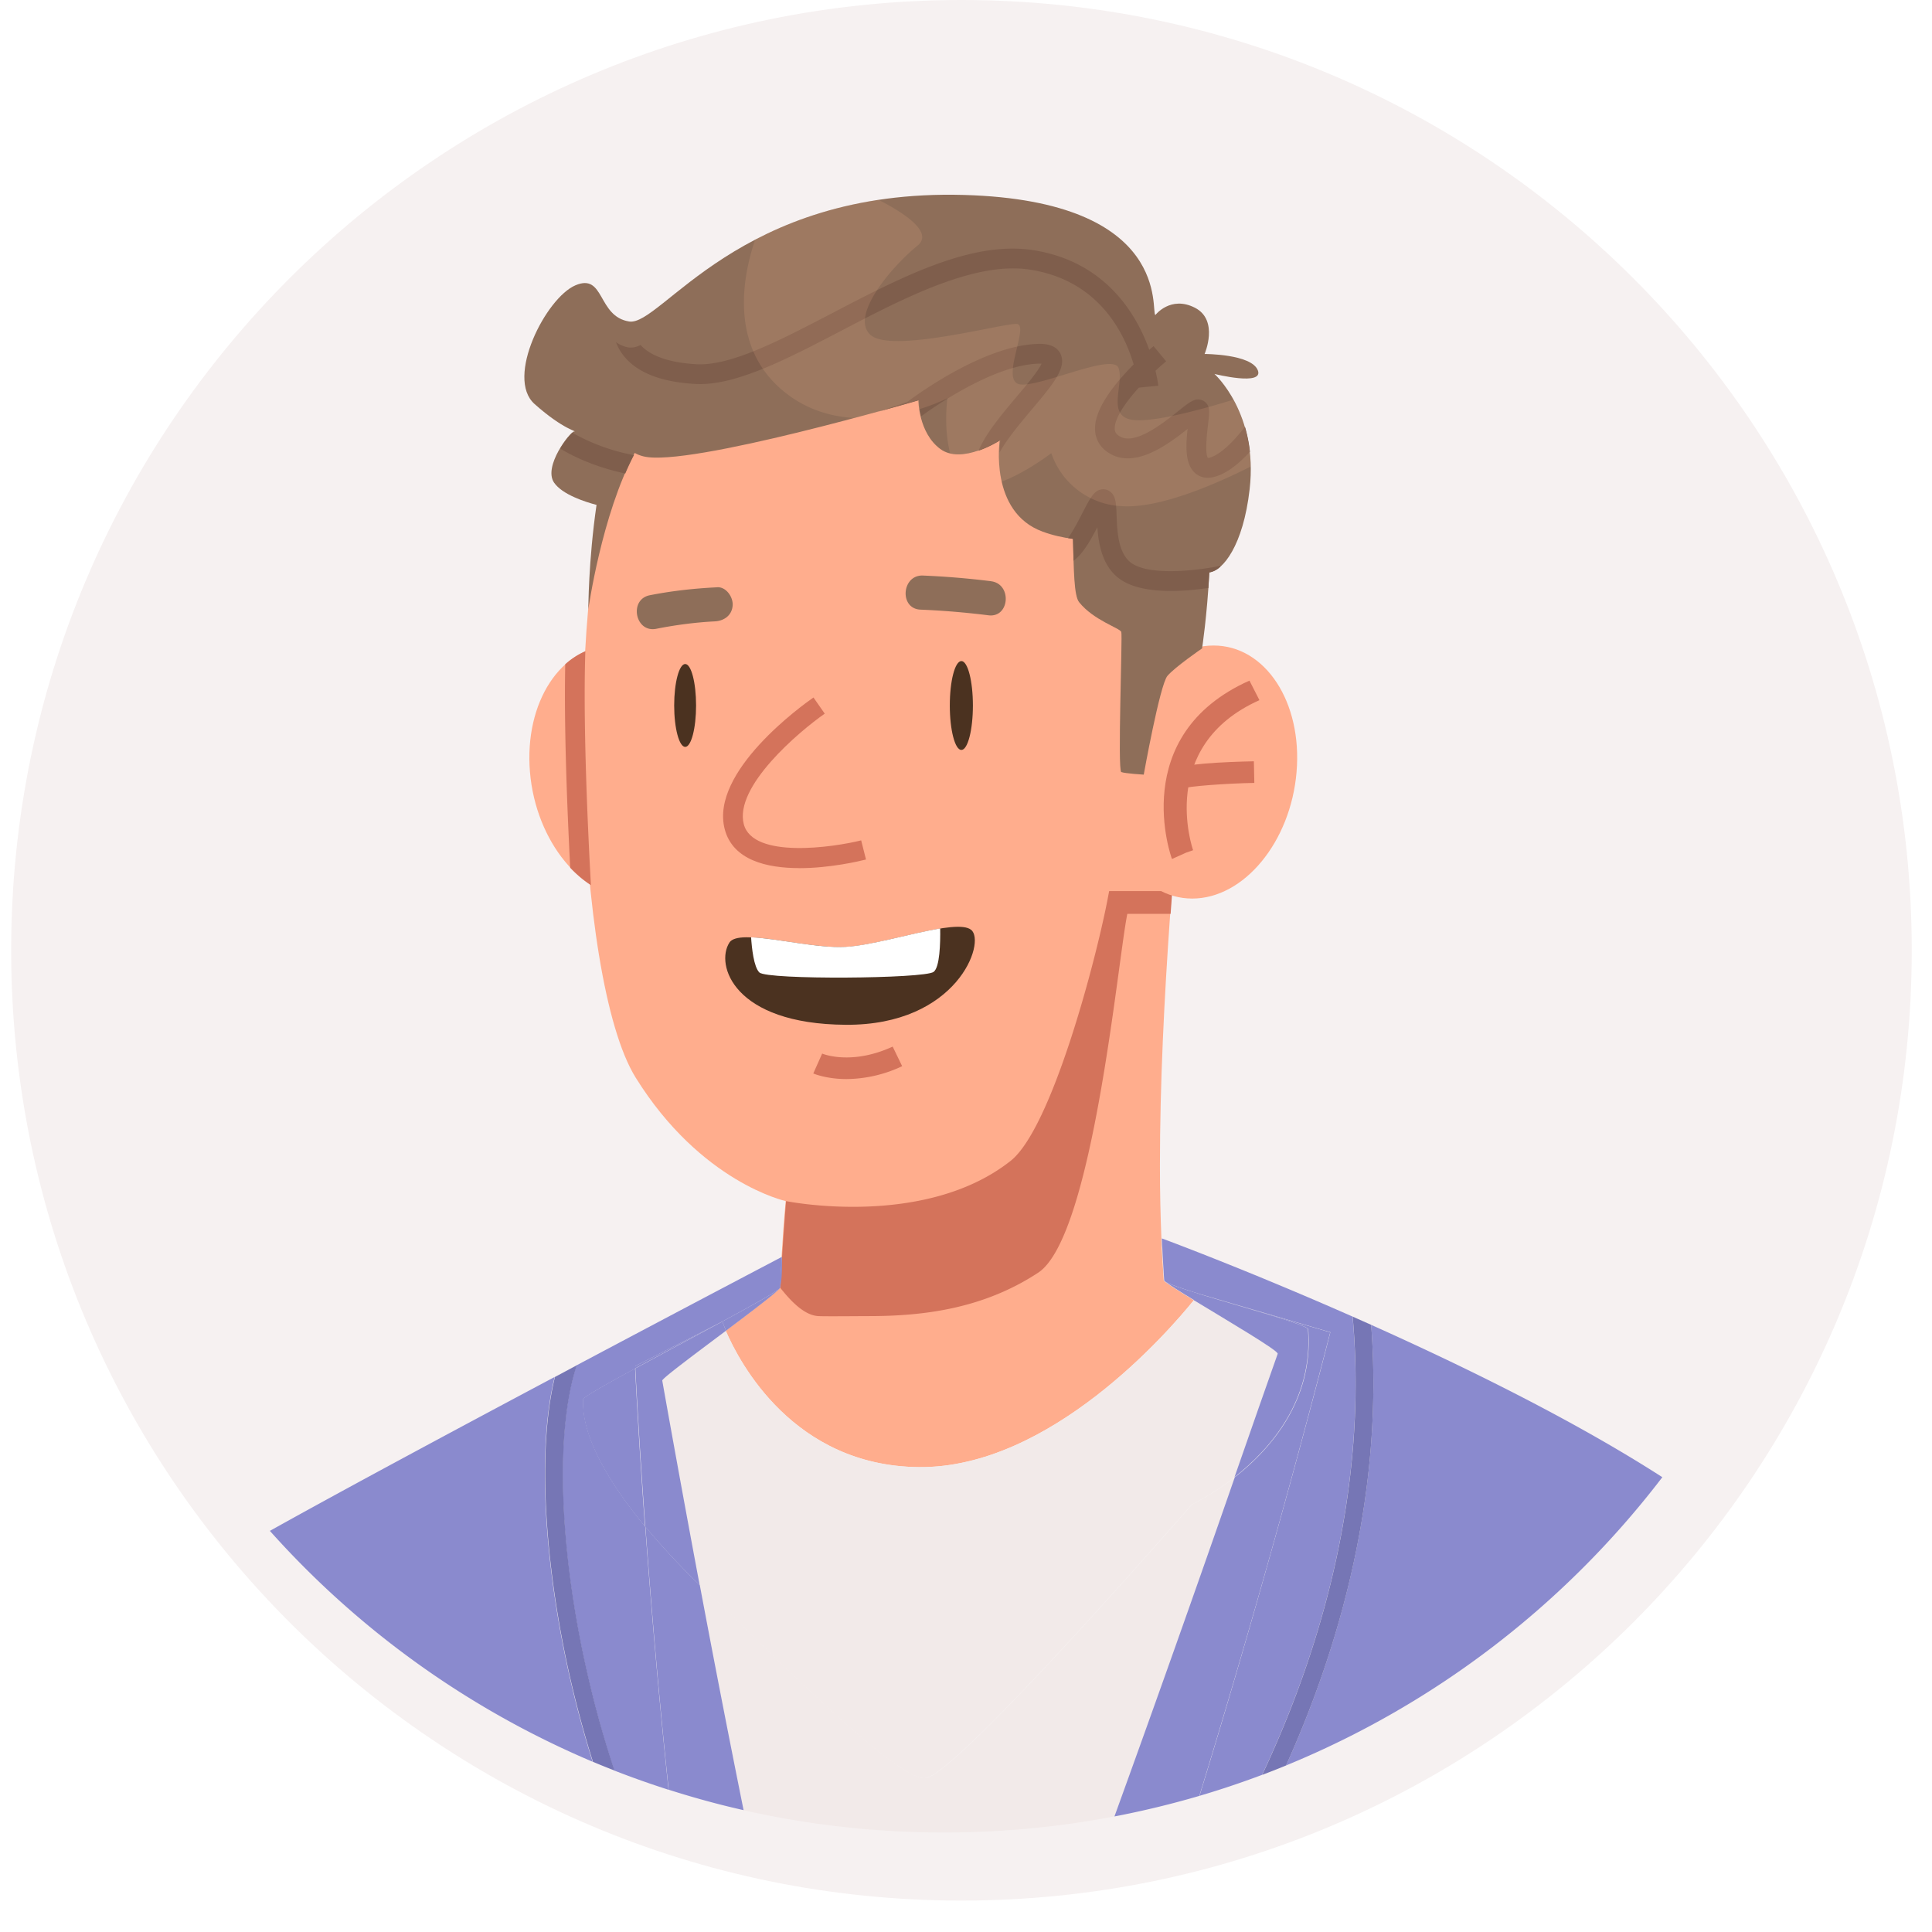 <svg fill="none" xmlns="http://www.w3.org/2000/svg" viewBox="0 0 42 42">
  <path d="M20.9 41.317c11.41 0 20.66-9.25 20.66-20.659C41.56 9.25 32.31 0 20.9 0 9.492 0 .243 9.25.243 20.659c0 11.409 9.25 20.658 20.659 20.658Z" fill="#F6F1F1"></path>
  <path d="M17.087 26.107s-1.84-.4-3.26-2.682c-1.35-2.167-1.588-10.857-.293-13.78 1.401-3.162 10.479-3.388 12.165-.994 1.041 1.477-.476 9.479-.476 16.688 0 .567.011 1.08.032 1.58.086.03 6.643 2.463 10.88 5.192a19.563 19.563 0 0 0 4.034-11.928C40.17 9.33 31.371.533 20.52.533 9.664.532.866 9.33.866 20.182c0 5.03 1.89 9.618 5 13.094 3.417-1.91 11.014-5.897 11.13-5.957.05-.814.09-1.213.09-1.213Z" fill="url(#a)"></path>
  <path d="M15.776 28.928c.298.691 1.475 2.941 4.201 2.966 2.853.025 5.423-2.947 5.975-3.628-.32-.195-.57-.352-.635-.41-.01-.008-.018-.016-.019-.022v-.007c-.012-.193-.06-.907-.05-.905-.02-.5-.032-1.013-.032-1.58 0-7.21 1.517-15.211.476-16.688-1.686-2.394-10.763-2.168-12.165.994-1.295 2.922-1.056 11.613.293 13.78 1.42 2.282 3.26 2.682 3.26 2.682s-.04.399-.09 1.213l.002-.002s.027.46-.04.672c0 .004-.004.008-.009.013-.068.095-.603.5-1.167.922Z" fill="#FFAD8D"></path>
  <path d="M11.521 16.784c.129 1.519 1.145 2.75 2.269 2.75s1.93-1.232 1.802-2.751c-.128-1.52-1.144-2.75-2.268-2.75-1.124 0-1.931 1.232-1.803 2.751Z" fill="#FFAD8D"></path>
  <path d="M12.725 14.157a1.648 1.648 0 0 0-.437.283c-.03 1.406.048 3.263.108 4.424.14.148.29.275.45.378-.064-1.152-.175-3.505-.121-5.085ZM24.112 19.371l-.038.2c-.265 1.364-1.216 4.965-2.106 5.667-1.881 1.483-4.879.873-4.879.873s-.068.821-.128 1.883c.282.358.558.604.833.617.164.008.914 0 1.095 0 1.183 0 2.485-.158 3.68-.944 1.188-.78 1.726-6.764 1.938-7.8h.941l.036-.496h-1.372Z" fill="#D4735B"></path>
  <path d="M15.132 15.336c0 .498-.106.901-.236.901-.131 0-.24-.403-.24-.9 0-.498.108-.902.24-.902.13 0 .236.404.236.901ZM20.9 16.303c.138 0 .25-.433.25-.966 0-.534-.112-.966-.25-.966-.14 0-.252.432-.252.966 0 .533.113.966.251.966Z" fill="#4B3220"></path>
  <path d="M15.594 12.767c-.494.024-.982.077-1.468.173-.458.09-.32.819.138.73.42-.083.846-.14 1.275-.162.196-.01.37-.124.388-.342.016-.18-.138-.409-.333-.4ZM21.544 12.635a18.01 18.01 0 0 0-1.478-.123c-.465-.02-.522.721-.056.741.495.02.987.062 1.478.123.464.059.517-.683.056-.74Z" fill="#8E6E59"></path>
  <path d="M15.856 20.491c.211-.325 1.682.142 2.528.095.845-.048 2.402-.632 2.728-.372.326.26-.297 2.08-2.725 2.064-2.444-.015-2.84-1.31-2.53-1.787Z" fill="#4B3220"></path>
  <path d="M28.186 16.784c-.128 1.519-1.144 2.75-2.268 2.75-1.124 0-1.931-1.232-1.803-2.751.129-1.52 1.144-2.75 2.268-2.75 1.124 0 1.932 1.232 1.803 2.751Z" fill="#FFAD8D"></path>
  <path d="M25.478 18.674c-.013-.026-.978-2.69 1.684-3.878l.217.425c-2.233.997-1.45 3.24-1.442 3.262l-.15.052-.31.139Z" fill="#D4735B"></path>
  <path d="M25.688 17.146c-.119.014-.13.045-.123-.045l-.159-.162c.022-.25.292-.31 1.042-.358.402-.024.795-.031.81-.031l.01.47c-.6.01-1.45.072-1.58.126Z" fill="#D4735B"></path>
  <path d="M16.328 20.376c.015.228.058.648.181.765.172.163 3.588.137 3.787-.013.134-.1.148-.62.143-.944-.62.1-1.496.369-2.058.4-.594.034-1.495-.186-2.053-.208Z" fill="#fff"></path>
  <path d="M18.404 23.458c-.434 0-.705-.114-.724-.122l.193-.432c.026.011.643.258 1.533-.152l.206.426a2.88 2.88 0 0 1-1.208.28Z" fill="#D4735B"></path>
  <path d="M27.343 8.048c-.142-.353-1.156-.353-1.156-.353s.318-.733-.21-1.005c-.53-.271-.86.158-.86.158-.11-.054.393-2.48-4.159-2.61-4.898-.14-6.584 2.86-7.28 2.751-.695-.109-.528-1.059-1.168-.787-.64.271-1.53 2.009-.89 2.58.64.57.946.597.862.597-.084 0-.679.76-.437 1.113.178.259.672.418.923.484-.178 1.221-.178 2.27-.178 2.27s.288-2.055 1.008-3.4c.05.03.112.056.19.075.97.245 5.977-1.221 5.977-1.221s0 .706.474 1.059c.474.352 1.295-.19 1.295-.19s-.237 1.56.931 1.988c.217.08.441.13.661.158.017.682.021 1.237.133 1.376.315.395.889.563.917.647.029.084-.085 3.015 0 3.046.086.032.488.056.488.056s.35-1.951.515-2.147c.166-.195.753-.597.753-.597s.108-.696.158-1.652c.289-.035.735-.573.876-1.808.19-1.653-.765-2.507-.765-2.507s1.084.272.942-.082v.001Z" fill="#8E6E59"></path>
  <path d="M17.377 18.872c-.71 0-1.448-.173-1.623-.849-.324-1.25 1.698-2.7 1.93-2.86l.245.351c-.56.391-1.971 1.585-1.76 2.402.198.762 1.953.503 2.552.353l.105.416c-.134.034-.78.188-1.448.188h-.001Z" fill="#D4735B"></path>
  <path d="M26.525 12.301c-.376.081-1.45.232-1.897-.04-.324-.196-.342-.714-.354-1.056-.01-.253-.015-.406-.125-.505a.244.244 0 0 0-.208-.06c-.162.03-.244.191-.409.51-.068.134-.195.38-.313.548l.107.017.012.476c.206-.153.37-.445.518-.73.028.398.12.906.548 1.166.276.168.671.22 1.052.22.302 0 .595-.033.813-.065l.02-.339a.46.46 0 0 0 .24-.124l-.004-.018ZM12.443 9.408a1.57 1.57 0 0 0-.263.344c.279.17.746.398 1.413.542a5.82 5.82 0 0 1 .188-.4 4.254 4.254 0 0 1-1.338-.487ZM21.275 9.797c.266-.092.474-.229.474-.229s-.015.106-.019.269c.16-.295.462-.653.703-.939.462-.549.767-.911.62-1.208-.114-.232-.419-.218-.519-.213-1.16.052-2.582 1.09-2.806 1.258-.08.028-.31.108-.634.214.534-.146.885-.249.885-.249s.001.151.048.349c.296-.217 1.557-1.099 2.526-1.143a.814.814 0 0 1 .09 0c-.072.16-.348.49-.54.716-.333.396-.673.802-.829 1.175Z" fill="#7F5E4C"></path>
  <path d="M22.459 5.438c-1.342-.209-2.884.596-4.377 1.375-1.128.588-2.194 1.144-2.938 1.105-.582-.031-1.001-.176-1.22-.419a.434.434 0 0 1-.247.056.639.639 0 0 1-.286-.118c.034.094.085.193.162.291.29.37.817.579 1.568.619.861.046 1.977-.537 3.16-1.153 1.364-.712 2.91-1.518 4.111-1.332 2.108.328 2.351 2.474 2.36 2.565l.428-.042c-.003-.026-.282-2.568-2.721-2.947Z" fill="#7F5E4C"></path>
  <path d="M26.388 10.369c.281-.068.559-.303.785-.55a3.167 3.167 0 0 0-.108-.54c-.236.305-.539.615-.778.673a.2.2 0 0 1-.028.005c-.072-.103-.017-.567.002-.722.022-.193.033-.29.015-.367a.233.233 0 0 0-.15-.17c-.148-.052-.261.038-.51.237-.343.274-.981.785-1.31.527a.172.172 0 0 1-.073-.146c-.005-.384.683-1.1 1.118-1.461l-.273-.33c-.131.108-1.283 1.083-1.273 1.796a.602.602 0 0 0 .236.48c.567.444 1.329-.121 1.777-.478-.04.362-.06.765.162.96.056.051.146.103.276.103a.58.58 0 0 0 .133-.017h-.001Z" fill="#7F5E4C"></path>
  <path opacity=".14" d="M26.812 8.688c-.36.113-1.629.496-2.161.443-.624-.063-.206-.77-.334-1.13-.128-.36-1.9.514-2.207.334-.308-.18.256-1.258 0-1.292-.257-.033-2.721.65-3.184.239-.462-.41.463-1.49 1.02-1.942.352-.286-.277-.704-.843-.994a8.461 8.461 0 0 0-2.686.863c-.24.697-.585 2.224.537 3.228.5.447 1.074.618 1.616.65.808-.216 1.392-.387 1.392-.387s0 .08.018.197c.375-.116.616-.24.616-.24s-.09.624.06 1.2c.471.11 1.076-.288 1.076-.288s-.065.43.042.902c.534-.198 1.08-.619 1.08-.619a1.7 1.7 0 0 0 1.54 1.152c.833.052 2.075-.498 2.794-.861a3.115 3.115 0 0 0-.376-1.455Z" fill="#FFB992"></path>
  <path d="M16.953 28.008a.036.036 0 0 0 .01-.014.061.061 0 0 1-.01.014ZM25.316 27.857c-.011-.01-.019-.018-.02-.022 0 .006.009.013.02.022Z" fill="#D9D9E8"></path>
  <path d="M25.916 32.703s-5.11 5.879-5.791 5.953c-.682.074-4.009-3.38-4.51-3.822-.054-.047-.202-.18-.404-.375.28 1.49.606 3.18.952 4.893a19.794 19.794 0 0 0 8.066.135c.976-2.682 1.91-5.352 2.616-7.375-.502.395-.929.59-.929.59Z" fill="#F2EAE9"></path>
  <path d="M25.953 28.266c-.551.682-3.122 3.654-5.974 3.628-2.727-.024-3.904-2.274-4.201-2.965-.678.508-1.395 1.04-1.387 1.085.151.855.442 2.475.812 4.444.202.195.35.329.403.376.502.441 3.829 3.895 4.51 3.821.682-.074 5.793-5.953 5.793-5.953s.426-.196.928-.59c.396-1.135.72-2.066.94-2.682.022-.065-1.082-.713-1.824-1.164Z" fill="#F2EAE9"></path>
  <path d="M12.884 38.3a23.742 23.742 0 0 1-.454-1.65c-.54-2.278-.797-4.982-.372-6.716l.476-.254c-.477 1.435-.388 4.09.273 6.88.16.677.344 1.322.547 1.93.387.151.78.29 1.18.418-.226-2.134-.391-4.133-.507-5.721-.713-.865-1.387-1.915-1.348-2.767.002-.045.489-.321 1.133-.671l-.003-.051 1.895-.97c.658-.356 1.18-.647 1.247-.722a.059.059 0 0 0 .008-.012c.013-.25.025-.472.038-.67-.115.06-7.712 4.047-11.13 5.956a19.7 19.7 0 0 0 7.017 5.019Z" fill="#8A8ACE"></path>
  <path d="m16.994 27.322-.003.001c-.012.2-.025.422-.038.67.068-.212.041-.672.041-.672ZM12.674 30.42c-.04.852.634 1.902 1.348 2.767a156.465 156.465 0 0 1-.216-3.439c-.644.35-1.13.626-1.132.671ZM16.95 28.006c-.068.075-.59.366-1.247.722 0 0 .026.075.08.2.563-.423 1.098-.827 1.167-.922ZM15.7 28.729l-1.895.969.002.05c.583-.316 1.294-.695 1.893-1.02ZM14.031 33.187c.116 1.587.28 3.587.506 5.72.533.17 1.076.32 1.628.444a373.415 373.415 0 0 1-.952-4.893 15.802 15.802 0 0 1-1.182-1.271Z" fill="#8A8ACE"></path>
  <path d="M15.21 34.458c-.37-1.97-.661-3.59-.813-4.445-.007-.045.71-.577 1.387-1.085a2.81 2.81 0 0 1-.079-.2c-.599.325-1.31.704-1.893 1.02.014.265.08 1.564.216 3.44.429.517.87.969 1.182 1.27ZM25.258 26.922c.013.303.03.602.05.906v.007c0 .004.008.012.018.021.071.055.366.154.75.273l2.845.832s-1.194 4.716-2.845 10.079c.46-.136.914-.288 1.36-.456 1.132-2.396 2.325-5.977 1.968-9.963l.403.18c.29 3.783-.772 7.19-1.85 9.579a19.712 19.712 0 0 0 8.181-6.267c-4.237-2.728-10.794-5.16-10.88-5.191Z" fill="#8A8ACE"></path>
  <path d="m26.073 28.128.005.002c-.384-.118-.679-.218-.75-.273.065.059.316.216.636.41.07-.087.109-.138.109-.138ZM25.31 27.827c-.021-.303-.038-.602-.05-.905-.011-.002.037.712.05.905Z" fill="#8A8ACE"></path>
  <path d="M26.073 28.13c.926.285 2.36.673 2.367.768.12 1.546-.828 2.612-1.597 3.216a589.883 589.883 0 0 1-2.616 7.374c.626-.12 1.242-.27 1.846-.447a231.65 231.65 0 0 0 2.845-10.078l-2.845-.833Z" fill="#8A8ACE"></path>
  <path d="M25.953 28.265c.742.451 1.846 1.1 1.823 1.165-.219.615-.543 1.547-.939 2.681.769-.603 1.717-1.67 1.597-3.215-.007-.095-1.441-.483-2.367-.768l-.005-.002s-.038.05-.109.138Z" fill="#8A8ACE"></path>
  <path d="m29.808 28.801-.402-.179c.357 3.985-.837 7.567-1.968 9.963.174-.066.348-.134.52-.205 1.079-2.389 2.14-5.795 1.85-9.579ZM12.54 29.68l-.476.254c-.425 1.734-.167 4.438.372 6.716.137.575.289 1.126.454 1.65.155.066.312.129.47.19a22.352 22.352 0 0 1-.547-1.929c-.661-2.79-.75-5.445-.273-6.88Z" fill="#7676B5"></path>
</svg>